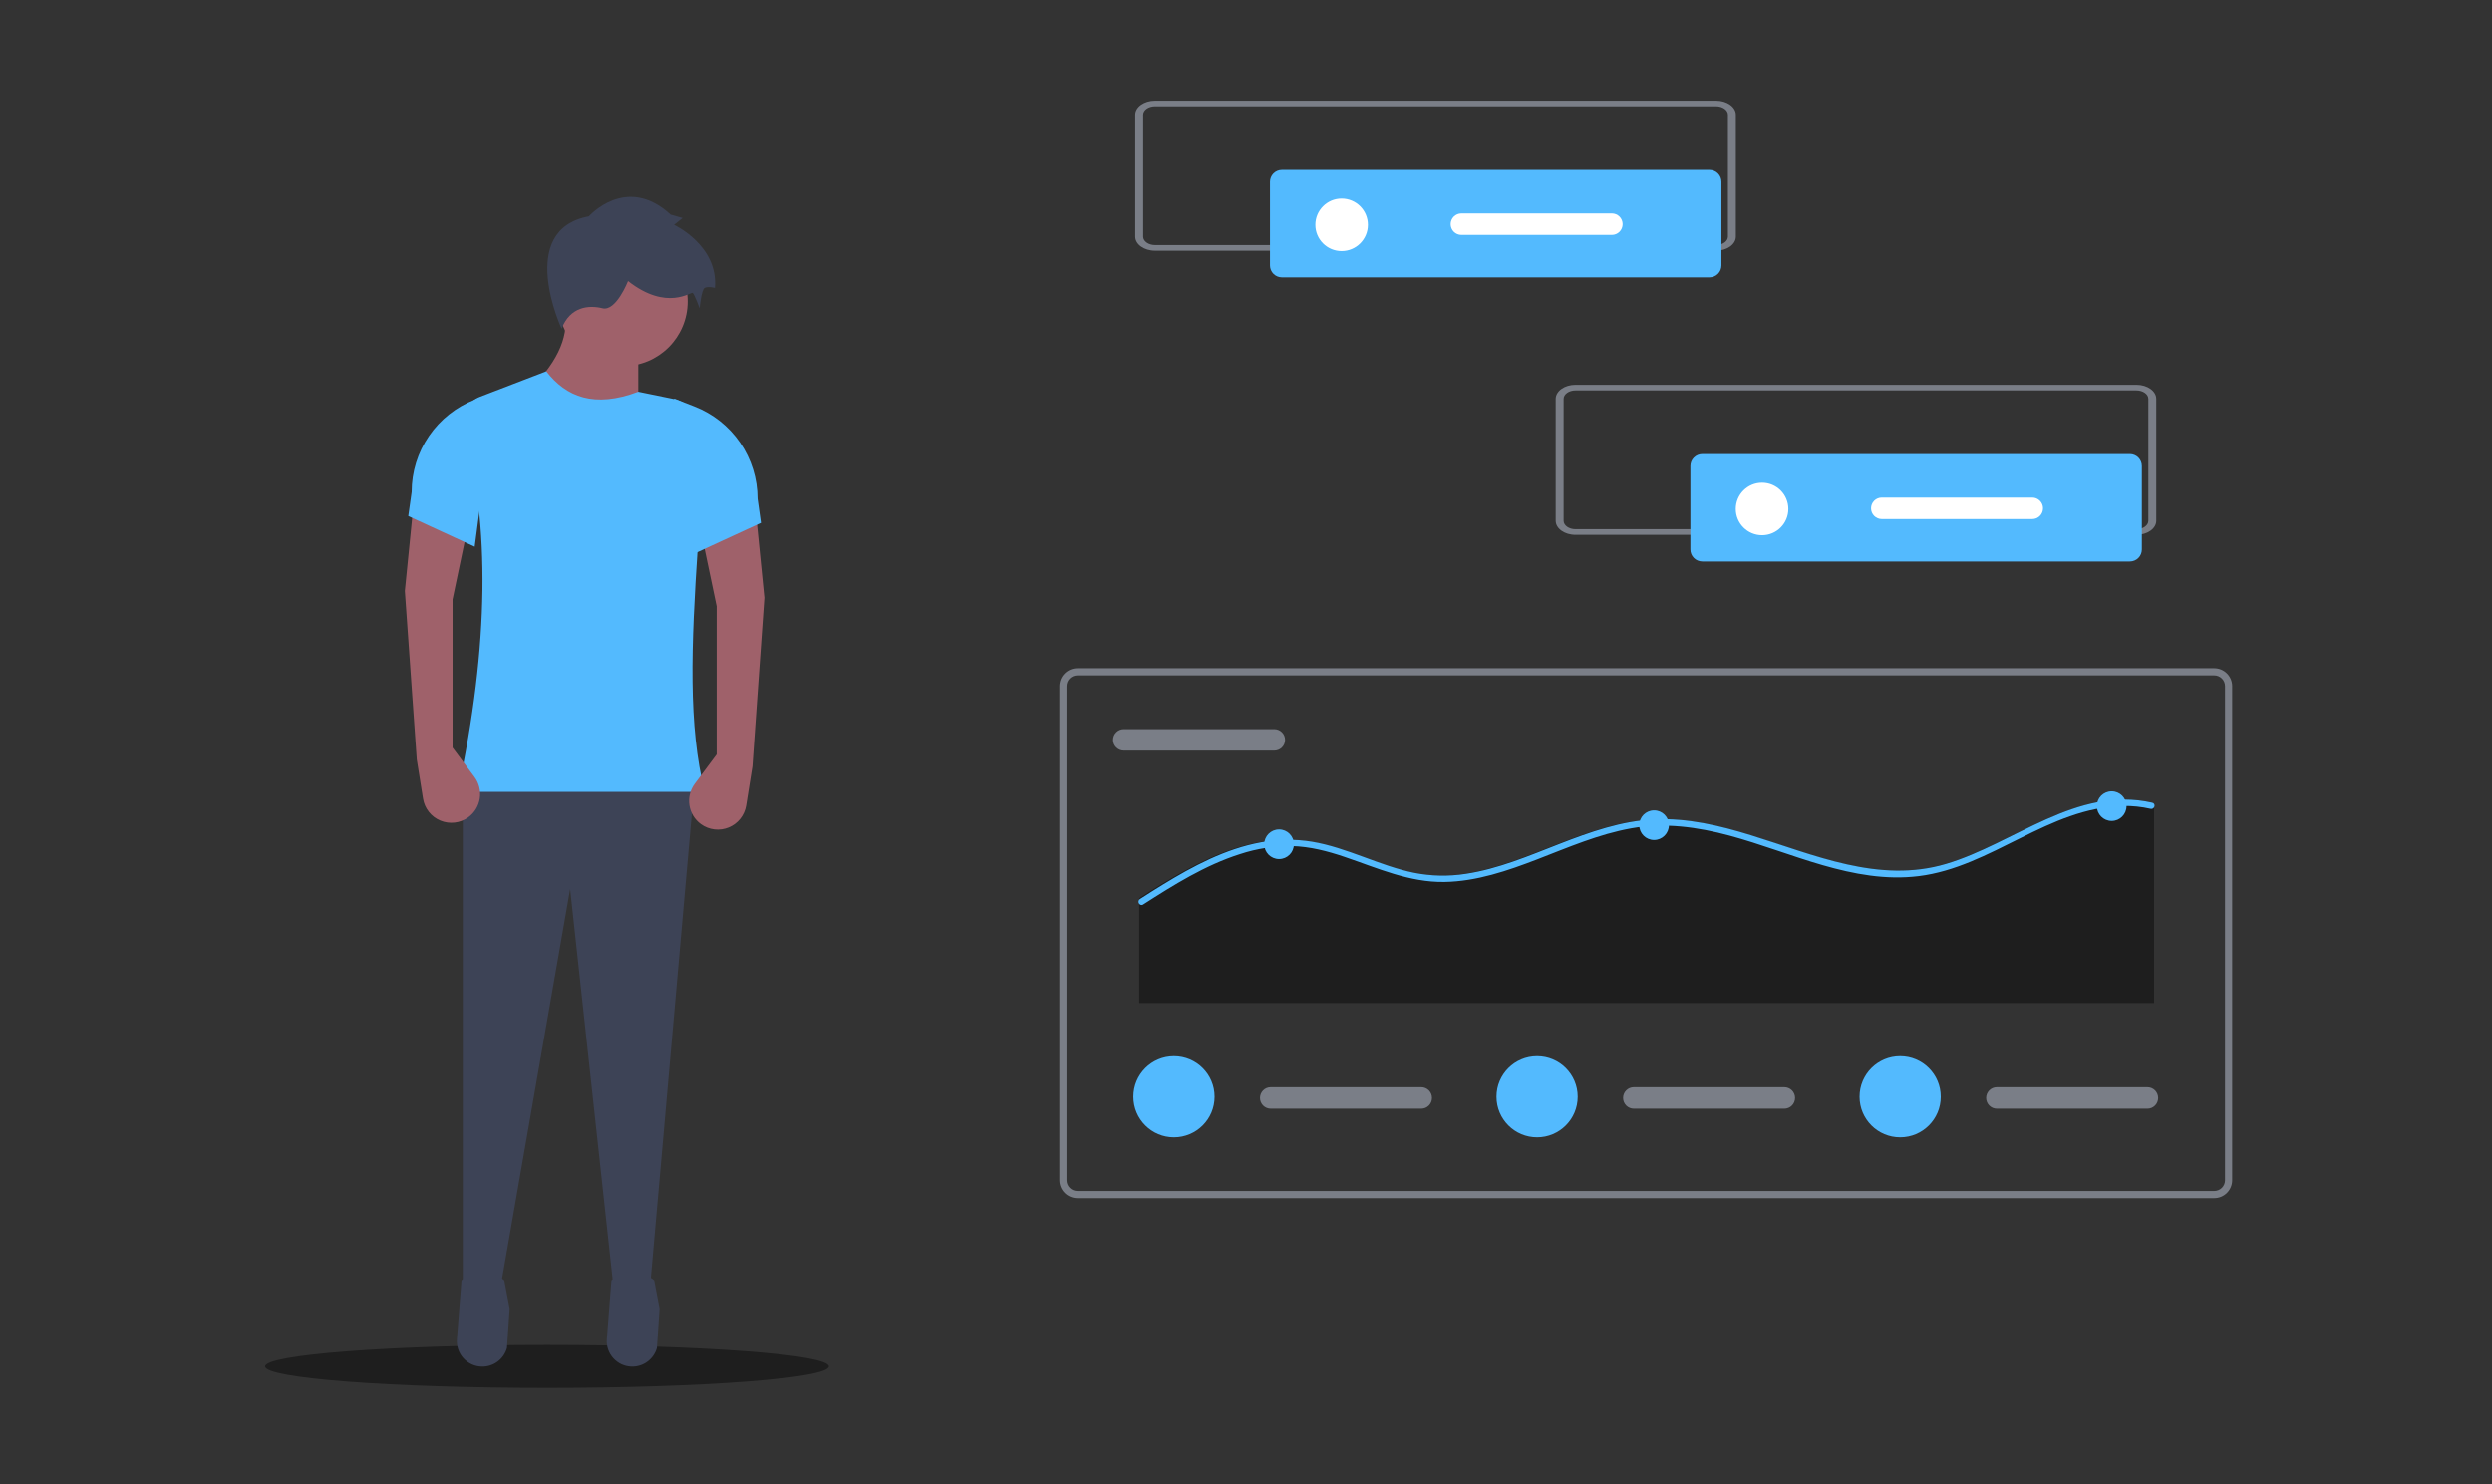 <svg width="470" height="280" viewBox="0 0 470 280" fill="none" xmlns="http://www.w3.org/2000/svg">
<rect x="0" y="0" width="470" height="280" fill="#333333" stroke="none"/>
<path d="M0 0H470V280H0V0Z" fill="none"/>
<g clip-path="url(#clip0)">
<path d="M103.161 261.822C132.521 261.822 156.322 260.007 156.322 257.769C156.322 255.531 132.521 253.716 103.161 253.716C73.801 253.716 50 255.531 50 257.769C50 260.007 73.801 261.822 103.161 261.822Z" fill="#1E1E1E"/>
<path d="M120.379 79.999L99.17 74.218C104.833 68.876 107.297 63.844 106.561 59.122H120.379V79.999Z" fill="#9F616A"/>
<path d="M122.628 242.523L115.778 243.486L107.525 167.685L94.35 243.165L87.281 243.486V147.771H130.983L122.628 242.523Z" fill="#3D4356"/>
<path d="M90.838 257.803C91.914 257.834 92.968 257.504 93.834 256.866C94.7 256.229 95.328 255.319 95.617 254.284L96.118 246.82L95.109 241.527C92.447 239.34 89.757 239.386 87.039 241.527L86.172 252.614C86.121 253.265 86.203 253.919 86.413 254.537C86.623 255.155 86.956 255.723 87.392 256.209C87.829 256.694 88.359 257.086 88.952 257.36C89.544 257.634 90.186 257.785 90.838 257.803Z" fill="#3D4356"/>
<path d="M119.116 257.803C120.192 257.834 121.246 257.504 122.112 256.866C122.978 256.229 123.606 255.319 123.895 254.284L124.395 246.82L123.387 241.527C120.725 239.34 118.035 239.386 115.317 241.527L114.45 252.614C114.399 253.265 114.481 253.919 114.691 254.537C114.901 255.155 115.234 255.723 115.67 256.209C116.107 256.694 116.637 257.086 117.229 257.36C117.822 257.634 118.464 257.785 119.116 257.803Z" fill="#3D4356"/>
<path d="M117.487 69.079C124.231 69.079 129.698 63.614 129.698 56.873C129.698 50.133 124.231 44.668 117.487 44.668C110.743 44.668 105.276 50.133 105.276 56.873C105.276 63.614 110.743 69.079 117.487 69.079Z" fill="#9F616A"/>
<path d="M132.911 149.377H86.317C92.356 121.402 92.339 98.871 87.528 80.65C87.222 79.49 87.355 78.257 87.902 77.189C88.448 76.121 89.37 75.292 90.491 74.862L103.026 70.043C106.79 74.9 112.1 77.022 120.379 73.897L126.948 75.244C128.547 75.57 129.974 76.464 130.965 77.761C131.955 79.058 132.442 80.67 132.334 82.298C131.851 89.424 132.042 96.605 131.626 102.804C130.337 122 129.781 136.965 132.911 149.377Z" fill="#53BAFE"/>
<path d="M111.06 40.814C111.06 40.814 118.129 32.784 126.484 40.493L128.734 41.135L127.127 42.42C127.127 42.42 135.482 46.274 134.839 54.304C134.839 54.304 133.554 53.983 132.911 54.304C132.268 54.625 131.947 58.158 131.947 58.158C131.947 58.158 130.983 55.589 130.662 55.268C130.34 54.947 125.842 58.801 118.451 53.019C118.451 53.019 116.201 58.801 113.631 58.158C111.06 57.516 107.525 57.837 105.919 62.013C105.918 62.013 97.242 43.383 111.06 40.814Z" fill="#3D4356"/>
<path d="M135.16 142.311L131.035 147.837C130.606 148.413 130.295 149.068 130.121 149.765C129.947 150.461 129.913 151.186 130.022 151.896C130.131 152.605 130.38 153.287 130.754 153.899C131.129 154.512 131.622 155.044 132.204 155.465C132.954 156.007 133.83 156.348 134.749 156.455C135.668 156.562 136.599 156.433 137.454 156.078C138.308 155.724 139.058 155.157 139.631 154.431C140.204 153.705 140.582 152.845 140.728 151.931L141.908 144.559L144.158 112.761L142.551 96.701L132.268 100.556L135.16 114.367V142.311Z" fill="#9F616A"/>
<path d="M130.983 104.41L143.515 98.629L142.873 94.078C142.873 90.31 141.733 86.631 139.603 83.522C137.474 80.413 134.453 78.021 130.939 76.659L127.127 75.182L130.983 104.41Z" fill="#53BAFE"/>
<path d="M85.353 141.026L89.478 146.552C89.907 147.128 90.218 147.783 90.392 148.48C90.566 149.176 90.6 149.901 90.491 150.611C90.382 151.32 90.133 152.002 89.759 152.614C89.384 153.227 88.891 153.759 88.309 154.18C87.559 154.722 86.683 155.063 85.764 155.17C84.845 155.277 83.914 155.148 83.059 154.793C82.205 154.439 81.455 153.872 80.882 153.146C80.309 152.42 79.931 151.56 79.785 150.646L78.605 143.274L76.355 111.476L77.962 95.416L88.245 99.271L85.353 113.082V141.026Z" fill="#9F616A"/>
<path d="M89.53 103.125L76.998 97.344L77.641 92.793C77.641 89.025 78.78 85.346 80.91 82.237C83.04 79.128 86.06 76.736 89.574 75.374L93.386 73.897L89.53 103.125Z" fill="#53BAFE"/>
<path d="M417.621 226.022H203.176C202.28 226.021 201.421 225.665 200.787 225.032C200.154 224.399 199.798 223.54 199.797 222.645V129.431C199.798 128.535 200.154 127.677 200.787 127.044C201.421 126.411 202.28 126.054 203.176 126.053H417.621C418.517 126.054 419.376 126.411 420.009 127.044C420.643 127.677 420.999 128.535 421 129.431V222.645C420.999 223.54 420.643 224.399 420.009 225.032C419.376 225.665 418.517 226.021 417.621 226.022ZM203.176 127.404C202.638 127.405 202.123 127.619 201.743 127.999C201.363 128.378 201.149 128.894 201.148 129.431V222.645C201.149 223.182 201.363 223.697 201.743 224.077C202.123 224.457 202.638 224.671 203.176 224.671H417.621C418.159 224.671 418.674 224.457 419.054 224.077C419.434 223.697 419.648 223.182 419.648 222.645V129.431C419.648 128.894 419.434 128.378 419.054 127.999C418.674 127.619 418.159 127.405 417.621 127.404H203.176Z" fill="#7A7E87"/>
<path d="M211.96 137.536C211.423 137.536 210.907 137.75 210.527 138.13C210.147 138.51 209.933 139.025 209.933 139.563C209.933 140.1 210.147 140.615 210.527 140.995C210.907 141.375 211.423 141.589 211.96 141.589H240.343C240.881 141.589 241.396 141.375 241.776 140.995C242.157 140.615 242.37 140.1 242.37 139.563C242.37 139.025 242.157 138.51 241.776 138.13C241.396 137.75 240.881 137.536 240.343 137.536H211.96Z" fill="#7A7E87"/>
<path d="M406.264 151.629V189.207H214.871V169.421C216.196 168.571 217.529 167.724 218.875 166.905C224.62 163.391 230.771 160.104 237.473 158.886C240.643 158.295 243.891 158.254 247.075 158.766C250.438 159.321 253.658 160.479 256.845 161.641C259.988 162.792 263.139 163.978 266.427 164.645C269.63 165.273 272.919 165.338 276.144 164.836C282.299 163.914 288.08 161.442 293.838 159.205C299.632 156.957 305.602 154.832 311.872 154.552C318.063 154.273 324.177 155.734 330.051 157.548C342.027 161.242 354.255 166.722 366.936 162.963C379.813 159.153 391.657 148.154 405.927 151.417C406.062 151.442 406.183 151.518 406.264 151.629Z" fill="#1E1E1E"/>
<path d="M406.264 152.284C406.202 152.398 406.105 152.489 405.986 152.541C405.867 152.593 405.734 152.604 405.608 152.571C403.908 152.182 402.166 152.002 400.422 152.036C386.385 152.284 375.593 163.578 361.868 165.268C349.493 166.789 337.846 160.775 326.21 157.632C320.165 155.998 313.931 155.131 307.71 156.242C301.537 157.34 295.743 159.864 289.925 162.105C284.323 164.261 278.502 166.266 272.436 166.366C265.767 166.478 259.762 163.73 253.577 161.637C250.36 160.547 247.06 159.684 243.651 159.601C240.33 159.561 237.024 160.072 233.87 161.114C227.297 163.203 221.375 166.925 215.61 170.624C215.511 170.693 215.391 170.726 215.27 170.715C215.146 170.699 215.029 170.645 214.936 170.56C214.843 170.476 214.778 170.365 214.749 170.243C214.721 170.121 214.73 169.993 214.776 169.876C214.822 169.759 214.902 169.659 215.006 169.589L215.27 169.421C216.593 168.571 217.923 167.724 219.266 166.905C225 163.391 231.137 160.104 237.826 158.886C240.989 158.295 244.23 158.254 247.407 158.766C250.764 159.321 253.976 160.479 257.157 161.641C260.293 162.792 263.438 163.978 266.718 164.645C269.915 165.273 273.197 165.338 276.416 164.836C282.557 163.914 288.327 161.442 294.073 159.205C299.855 156.957 305.812 154.832 312.069 154.552C318.247 154.273 324.348 155.734 330.21 157.548C342.161 161.242 354.364 166.722 367.018 162.963C379.868 159.153 391.687 148.154 405.928 151.417C406.063 151.442 406.183 151.518 406.264 151.629C406.325 151.727 406.358 151.84 406.358 151.956C406.358 152.072 406.325 152.186 406.264 152.284Z" fill="#53BAFE"/>
<path d="M241.242 162.049C242.787 162.049 244.039 160.797 244.039 159.253C244.039 157.709 242.787 156.457 241.242 156.457C239.698 156.457 238.445 157.709 238.445 159.253C238.445 160.797 239.698 162.049 241.242 162.049Z" fill="#53BAFE"/>
<path d="M311.966 158.454C313.51 158.454 314.763 157.203 314.763 155.658C314.763 154.114 313.51 152.863 311.966 152.863C310.421 152.863 309.169 154.114 309.169 155.658C309.169 157.203 310.421 158.454 311.966 158.454Z" fill="#53BAFE"/>
<path d="M398.272 154.86C399.817 154.86 401.069 153.608 401.069 152.064C401.069 150.52 399.817 149.268 398.272 149.268C396.728 149.268 395.475 150.52 395.475 152.064C395.475 153.608 396.728 154.86 398.272 154.86Z" fill="#53BAFE"/>
<path d="M239.667 205.083C239.13 205.083 238.614 205.296 238.234 205.676C237.854 206.056 237.64 206.572 237.64 207.109C237.64 207.647 237.854 208.162 238.234 208.542C238.614 208.922 239.13 209.136 239.667 209.136H268.05C268.588 209.136 269.103 208.922 269.483 208.542C269.864 208.162 270.077 207.647 270.077 207.109C270.077 206.572 269.864 206.056 269.483 205.676C269.103 205.296 268.588 205.083 268.05 205.083H239.667Z" fill="#7A7E87"/>
<path d="M221.421 214.54C225.651 214.54 229.08 211.112 229.08 206.884C229.08 202.656 225.651 199.229 221.421 199.229C217.192 199.229 213.763 202.656 213.763 206.884C213.763 211.112 217.192 214.54 221.421 214.54Z" fill="#53BAFE"/>
<path d="M308.146 205.083C307.608 205.083 307.092 205.296 306.712 205.676C306.332 206.056 306.118 206.572 306.118 207.109C306.118 207.647 306.332 208.162 306.712 208.542C307.092 208.922 307.608 209.136 308.146 209.136H336.528C337.066 209.136 337.582 208.922 337.962 208.542C338.342 208.162 338.556 207.647 338.556 207.109C338.556 206.572 338.342 206.056 337.962 205.676C337.582 205.296 337.066 205.083 336.528 205.083H308.146Z" fill="#7A7E87"/>
<path d="M289.9 214.54C294.13 214.54 297.558 211.112 297.558 206.884C297.558 202.656 294.13 199.229 289.9 199.229C285.67 199.229 282.241 202.656 282.241 206.884C282.241 211.112 285.67 214.54 289.9 214.54Z" fill="#53BAFE"/>
<path d="M376.624 205.083C376.086 205.083 375.571 205.296 375.191 205.676C374.81 206.056 374.597 206.572 374.597 207.109C374.597 207.647 374.81 208.162 375.191 208.542C375.571 208.922 376.086 209.136 376.624 209.136H405.007C405.544 209.136 406.06 208.922 406.44 208.542C406.82 208.162 407.034 207.647 407.034 207.109C407.034 206.572 406.82 206.056 406.44 205.676C406.06 205.296 405.544 205.083 405.007 205.083H376.624Z" fill="#7A7E87"/>
<path d="M358.378 214.54C362.608 214.54 366.037 211.112 366.037 206.884C366.037 202.656 362.608 199.229 358.378 199.229C354.149 199.229 350.72 202.656 350.72 206.884C350.72 211.112 354.149 214.54 358.378 214.54Z" fill="#53BAFE"/>
<path d="M402.943 100.885H297.145C295.082 100.885 293.411 99.695 293.408 98.228V75.244C293.411 73.777 295.082 72.587 297.145 72.587H402.943C405.005 72.587 406.677 73.777 406.679 75.244V98.228C406.677 99.695 405.005 100.884 402.943 100.885ZM297.145 73.649C295.907 73.649 294.904 74.363 294.903 75.243V98.227C294.903 99.107 295.907 99.82 297.145 99.821H402.943C404.18 99.821 405.183 99.107 405.185 98.227V75.244C405.185 74.364 404.18 73.651 402.943 73.65L297.145 73.649Z" fill="#7A7E87"/>
<path d="M321.066 85.649C320.469 85.65 319.896 85.887 319.474 86.309C319.052 86.731 318.814 87.304 318.814 87.901V103.662C318.814 104.259 319.052 104.831 319.474 105.253C319.896 105.675 320.469 105.912 321.066 105.913H401.709C402.306 105.912 402.878 105.675 403.301 105.253C403.723 104.831 403.96 104.259 403.961 103.662V87.901C403.96 87.304 403.723 86.731 403.301 86.309C402.878 85.887 402.306 85.65 401.709 85.649H321.066Z" fill="#53BAFE"/>
<path d="M332.329 100.96C335.066 100.96 337.285 98.742 337.285 96.006C337.285 93.271 335.066 91.053 332.329 91.053C329.592 91.053 327.373 93.271 327.373 96.006C327.373 98.742 329.592 100.96 332.329 100.96Z" fill="white"/>
<path d="M354.914 93.856C354.377 93.856 353.861 94.07 353.481 94.45C353.101 94.83 352.887 95.345 352.887 95.883C352.887 96.42 353.101 96.935 353.481 97.316C353.861 97.695 354.377 97.909 354.914 97.909H383.297C383.835 97.909 384.35 97.695 384.73 97.316C385.111 96.935 385.324 96.42 385.324 95.883C385.324 95.345 385.111 94.83 384.73 94.45C384.35 94.07 383.835 93.856 383.297 93.856H354.914Z" fill="white"/>
<path d="M323.652 47.298H217.854C215.791 47.298 214.12 46.108 214.118 44.642V21.657C214.12 20.19 215.791 19 217.854 19H323.652C325.714 19 327.386 20.19 327.388 21.657V44.641C327.386 46.108 325.714 47.297 323.652 47.298ZM217.854 20.062C216.616 20.062 215.613 20.776 215.612 21.656V44.64C215.612 45.52 216.616 46.233 217.854 46.234H323.652C324.89 46.234 325.892 45.52 325.894 44.64V21.657C325.894 20.777 324.89 20.064 323.652 20.063L217.854 20.062Z" fill="#7A7E87"/>
<path d="M241.775 32.062C241.178 32.063 240.606 32.3 240.183 32.722C239.761 33.145 239.524 33.717 239.523 34.314V50.075C239.524 50.672 239.761 51.244 240.183 51.666C240.606 52.088 241.178 52.325 241.775 52.326H322.418C323.015 52.325 323.588 52.088 324.01 51.666C324.432 51.244 324.67 50.672 324.67 50.075V34.314C324.67 33.717 324.432 33.145 324.01 32.722C323.588 32.3 323.015 32.063 322.418 32.062H241.775Z" fill="#53BAFE"/>
<path d="M253.038 47.373C255.775 47.373 257.994 45.155 257.994 42.419C257.994 39.684 255.775 37.466 253.038 37.466C250.301 37.466 248.083 39.684 248.083 42.419C248.083 45.155 250.301 47.373 253.038 47.373Z" fill="white"/>
<path d="M275.623 40.269C275.086 40.269 274.57 40.483 274.19 40.863C273.81 41.243 273.596 41.758 273.596 42.296C273.596 42.833 273.81 43.349 274.19 43.729C274.57 44.109 275.086 44.322 275.623 44.322H304.006C304.544 44.322 305.059 44.109 305.439 43.729C305.82 43.349 306.033 42.833 306.033 42.296C306.033 41.758 305.82 41.243 305.439 40.863C305.059 40.483 304.544 40.269 304.006 40.269H275.623Z" fill="white"/>
</g>
<defs>
<clipPath id="clip0">
<rect width="371" height="242.822" fill="white" transform="translate(50 19)"/>
</clipPath>
</defs>
</svg>
